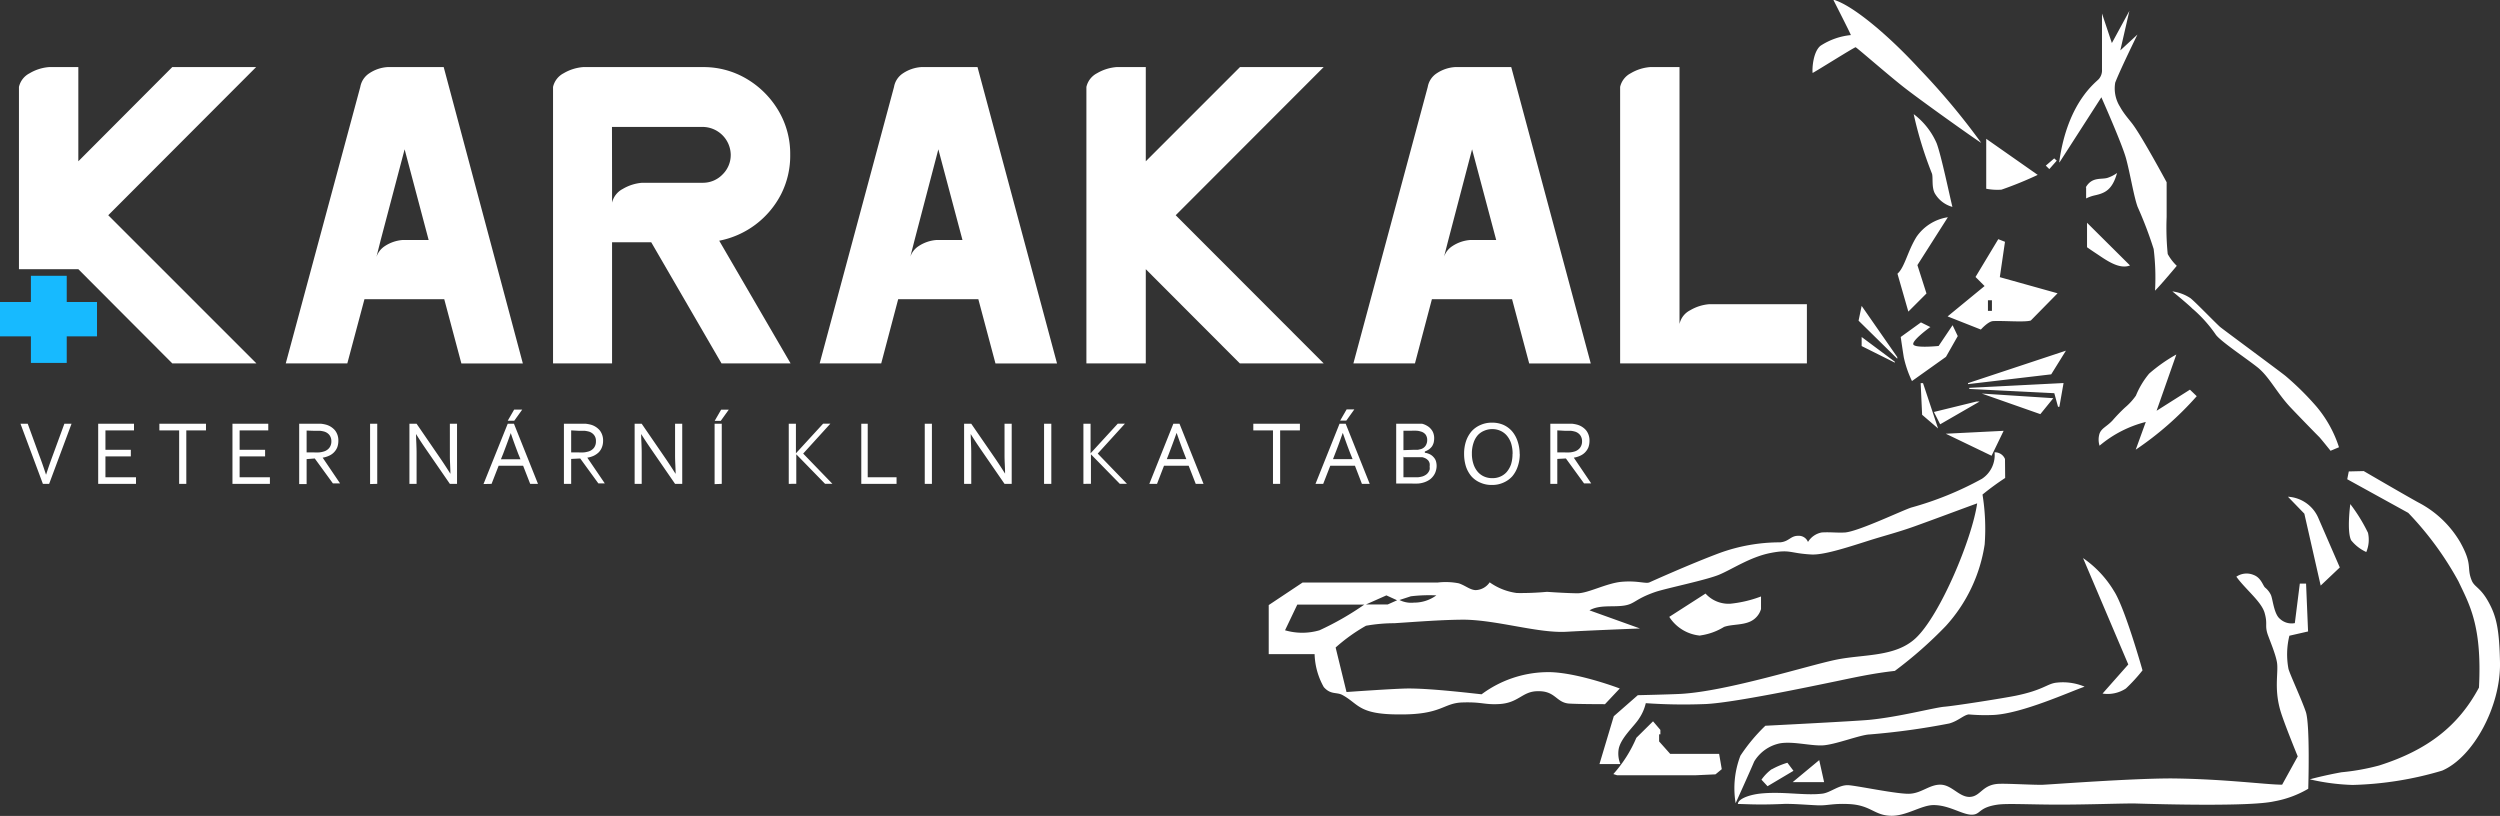 <svg xmlns="http://www.w3.org/2000/svg" width="275.75" height="90" viewBox="0 0 275.75 90">
  <rect x="0" y="0" width="275.75" height="90" fill="#333333" stroke="none"/>
  <title>logo_karakal_white</title>
  <g>
    <g>
      <path d="M218.53,15.76c-.59-.35-6.84-4.79-8.68-6.25s-5.11-4.32-5.18-4.3c-.34.12-4.26,2.59-4.74,2.84-.06-.53.06-2.34.87-3a7.43,7.43,0,0,1,3.35-1.18c-.06-.22-1.68-3.38-1.94-3.91,2.2.62,6.27,4.12,9.46,7.6A76.43,76.43,0,0,1,218.53,15.76Zm-7.45-3.17a42,42,0,0,0,2,6.52c.18.4-.08,1.64.4,2.33a3.21,3.21,0,0,0,1.87,1.38c-.31-1.25-1.22-5.63-1.73-7A8,8,0,0,0,211.08,12.59Zm8,2.72v5.51a6.56,6.56,0,0,0,1.68.1,40.63,40.63,0,0,0,4-1.63Zm7.78,2.41-.28-.25-.93.8.39.38Zm.31.18,4.61-7.17s2.27,5.1,2.72,6.74.86,4.21,1.28,5.35a43,43,0,0,1,1.77,4.65,25.82,25.82,0,0,1,.15,4.59c.63-.62,2.4-2.74,2.4-2.74a5.39,5.39,0,0,1-1-1.3,29.21,29.21,0,0,1-.12-4.08c0-1.94,0-3.84,0-3.84s-2.61-4.84-3.69-6.32c-.34-.48-1-1.17-1.45-2a3.79,3.79,0,0,1-.53-2.67c.58-1.5,2.45-5.3,2.45-5.3l-1.89,1.75,1-4.36-1.93,3.55-1.09-3.26s0,5.93,0,6.19a1.45,1.45,0,0,1-.32,1C231.32,9,228.05,11.13,227.13,17.9Zm2.93,2.77v1.22a4,4,0,0,1,.95-.34c1.08-.24,1.93-.56,2.46-2.47a3.85,3.85,0,0,1-1,.52C231.81,19.85,230.76,19.44,230.06,20.67Zm.1,3.9v2.7s.55.39,1.15.78c1.08.73,2.44,1.68,3.59,1.23Zm-3.25,7.78-2.95,3c-.62.22-3.12,0-4.2.07-.54.06-1.31.93-1.31.93l-3.67-1.45,4.08-3.35-1-1,2.51-4.17.74.29-.57,3.9Zm-7.24.77h-.44v1.17h.44Zm-9.22,1.25,2-2-1-3.13,3.36-5.28a5.15,5.15,0,0,0-3.45,2.15c-1,1.6-1.31,3.38-2.11,4.08Zm-5.15-.63L205,35.37l4.27,4.2v-.18Zm0,3.43v1L209,40v-.1Zm7.61-1.08-1.07-.53-2.23,1.61s.21,1.45.34,2.25a11.88,11.88,0,0,0,.9,2.61l3.75-2.67,1.3-2.29-.57-1.2-1.54,2.29s-2.39.25-2.76-.12S212.89,36.09,212.89,36.09Zm.82,11.17-1.66-5h-.26l.16,3.49Zm-.46-1.82L214,46.8l4.35-2.51H218ZM221,47.52l-6.38.32,5.05,2.43Zm-3.93-5.15,9.18-1.08,1.62-2.61-10.8,3.58Zm10.54-.12-10.4.53v.12l9.38.47.41,1.5h.15Zm-2.56,3.43,1.43-1.76-7.89-.51Zm12.82-.37,2.18-6.21a17.47,17.47,0,0,0-3,2.11,9.29,9.29,0,0,0-1.46,2.43,6.84,6.84,0,0,1-1.19,1.3,18.64,18.64,0,0,0-1.4,1.45c-.66.69-1.18.82-1.42,1.43a2.25,2.25,0,0,0,0,1.34,12.73,12.73,0,0,1,5.1-2.62l-1.11,3.06a35.23,35.23,0,0,0,6.73-5.9l-.75-.72Zm4-11.23a14.91,14.91,0,0,1,2.49,2.77c.4.69,3.4,2.67,4.66,3.68s2.08,2.74,3.56,4.34c.59.63,2.79,2.9,3.22,3.32.18.18,1.26,1.53,1.26,1.53l.93-.39a13.23,13.23,0,0,0-2.47-4.47,31.3,31.3,0,0,0-3.41-3.38c-.49-.41-6.82-5.08-7.21-5.4s-2.77-2.79-3.29-3.19a4.73,4.73,0,0,0-2-.75S241.31,33.52,241.86,34.08Zm17.37,21.51s-.41,3,.09,4A4.59,4.59,0,0,0,261,60.89a3.49,3.49,0,0,0,.19-2.12A18.46,18.46,0,0,0,259.23,55.59Zm-3.27,9,2.11-2-2.34-5.39a3.88,3.88,0,0,0-3.38-2.41l1.81,1.87ZM259.07,52l-.17.86,6.73,3.71a35.23,35.23,0,0,1,5.54,7.56c1.18,2.51,2.62,4.85,2.26,11.71-2.24,4.19-5.62,6.88-11,8.59a24.71,24.71,0,0,1-4.16.75c-2,.36-3.5.78-3.5.78a23.75,23.75,0,0,0,4.73.62A37.67,37.67,0,0,0,269.37,85c3.45-1.49,6.46-7.1,6.38-11.88-.07-3.8-.42-5.2-1.29-6.76s-1.52-1.6-1.82-2.31c-.62-1.49.16-1.68-1.3-4.28a11.47,11.47,0,0,0-4.62-4.36c-1.47-.81-6-3.45-6-3.45Zm-5.95,16.73a1.88,1.88,0,0,1-1.64-.47c-.67-.53-.79-2.19-1-2.64a2.35,2.35,0,0,0-.64-.81c-.24-.21-.43-1.08-1.26-1.39a2,2,0,0,0-1.91.19c1,1.39,2.77,2.75,3.12,4s0,1.33.33,2.35c.3.84.8,2,1,2.94.26,1.11-.33,2.86.38,5.39.35,1.27,1.94,5.14,1.94,5.14l-1.72,3.12c-1.78,0-6.3-.63-12.21-.69-4.56,0-13.33.67-14.2.7s-3.63-.13-4.64-.11c-2.07,0-2.14,1.42-3.44,1.45-1.15,0-1.94-1.31-3.16-1.35s-2.11.94-3.44,1-5.64-.86-6.71-.94-2,.82-2.92.93c-2,.24-4.36-.28-6.92,0-1.35.17-2.39.64-2.39,1.14.9,0,2.08.12,4.9,0,1-.06,3,.12,4,.15s1.59-.23,3.39-.14c2.43.13,2.76,1.29,4.68,1.29,1.67,0,3.29-1.18,4.61-1.18,1.72,0,3.14,1.05,4.19,1.06s.7-.8,2.89-1.11c1.08-.15,3.61,0,6.78,0,3.5,0,7.33-.16,8.56-.12,2.36.07,12.46.36,15.14-.24A11.35,11.35,0,0,0,254.6,87s.22-7.06-.27-8.49-1.74-4.1-1.91-4.73a8.6,8.6,0,0,1,.1-3.66l2.06-.47-.22-5.28h-.69ZM200.66,83.84l-2.93,2.43h3.47Zm-5.24,1A5,5,0,0,0,194.29,86l.67.72,2.86-1.7-.67-.89A8.6,8.6,0,0,0,195.42,84.86Zm34.33-23.31,5,11.76-2.84,3.21a3.67,3.67,0,0,0,2.58-.56,18.57,18.57,0,0,0,1.83-2s-1.94-6.9-3.15-8.75A11.7,11.7,0,0,0,229.75,61.55Zm.16,14.2a6.2,6.2,0,0,0-3.18-.42c-.95.14-1.42.81-4.36,1.42-1.47.3-6.78,1.13-7.89,1.22s-5,1.13-8.31,1.45c-1.72.16-11.45.65-11.45.65a19.27,19.27,0,0,0-2.75,3.3,10,10,0,0,0-.53,5.24s1.49-3.28,2.05-4.6a4.33,4.33,0,0,1,2.84-2c1.4-.24,3.23.26,4.61.23s4.2-1.17,5.27-1.21A79.79,79.79,0,0,0,215,79.8c1-.28,1.59-.93,2.15-1a20.63,20.63,0,0,0,2.74.06C223.07,78.7,228.41,76.25,229.91,75.75Zm-40.29,7.42h-5.4L183,81.78V81h.14l0-.49-.81-.95-1.84,1.82a14.45,14.45,0,0,1-2.54,4l.41.13h8.69l2.17-.1.69-.57Zm-2.08-13.06a6.75,6.75,0,0,0,2.62-.94c.83-.3,2-.18,2.9-.6a2.19,2.19,0,0,0,1.18-1.37V65.79a13.29,13.29,0,0,1-3.38.8,3.42,3.42,0,0,1-2.74-1.12l-4,2.57A4.53,4.53,0,0,0,187.54,70.11Zm33.63-17.37a29.22,29.22,0,0,0-2.5,1.83,23.6,23.6,0,0,1,.24,5.49,17.15,17.15,0,0,1-4.28,9A45.48,45.48,0,0,1,209,74c-2.42.27-4.45.72-6.51,1.15-2.63.54-11.45,2.41-14.47,2.51a60.18,60.18,0,0,1-6.49-.1,5.08,5.08,0,0,1-.75,1.71c-.52.83-2,2.1-2.24,3.35a3.05,3.05,0,0,0,.19,1.66h-2.31L178,79l2.65-2.32s3.19-.07,4.67-.14c5.16-.27,14.26-3.19,17.28-3.79s6.45-.27,8.69-2.35c2.7-2.51,6.24-11,6.79-14.88-2.14.78-4.52,1.68-6.86,2.52-1.71.62-3.41,1.06-5,1.56-2.78.89-5.13,1.63-6.43,1.56-2.41-.13-2.31-.6-4.53-.16s-4.22,1.8-5.64,2.39-5.71,1.47-7,1.89c-2.32.8-2.27,1.34-3.51,1.52s-2.68-.12-3.79.52l5.57,2s-5.44.21-8.06.36c-3.12.19-7.55-1.26-11.26-1.33-2.39,0-5.16.22-7.77.39a18.07,18.07,0,0,0-3.13.28,19.12,19.12,0,0,0-3.35,2.4l1.2,4.91s5.61-.4,6.9-.39c2.59,0,7.28.57,8,.64a12.37,12.37,0,0,1,7.06-2.44c2.64-.1,6.71,1.25,8.18,1.8l-1.63,1.73s-3,0-4-.07c-1.4-.13-1.47-1.41-3.41-1.36-1.74,0-2.09,1.32-4.32,1.42-1.59.08-1.84-.25-4-.18s-2.25,1.37-7,1.32c-4.46,0-4.41-1.14-6.21-2.13-.66-.37-1.3,0-2.08-.89A7.86,7.86,0,0,1,145,72.15h-5.06V66.74l3.74-2.49,14.93,0a7.5,7.5,0,0,1,2.29.09c.73.24,1.24.73,1.87.75a1.94,1.94,0,0,0,1.54-.86,6.66,6.66,0,0,0,3,1.18,31.24,31.24,0,0,0,3.32-.13c1.07.07,2.15.14,3.33.16s3.25-1.13,4.94-1.27,2.56.22,3,.08c0,0,4.56-2.06,7.82-3.27a19.48,19.48,0,0,1,6.63-1.16c1-.09,1.14-.73,2-.72a1.08,1.08,0,0,1,1.07.68,2.26,2.26,0,0,1,1.52-1.05c1-.06,1.69.06,2.6,0,1.54-.16,6.21-2.4,7.28-2.75a35.91,35.91,0,0,0,7.79-3.17A3.13,3.13,0,0,0,220,49.89a1.19,1.19,0,0,1,1.15.74ZM150.48,66.69h-7.39l-1.35,2.83a6.76,6.76,0,0,0,3.8,0A31.88,31.88,0,0,0,150.48,66.69Zm3.62-.48-1.18-.54-2.25,1h2.4Zm4.33-.54a17.15,17.15,0,0,0-2.81.1l-1.26.41a2.87,2.87,0,0,0,1.59.29A4.15,4.15,0,0,0,158.43,65.67Z" style="fill: #fff"/>
      <path d="M5.09,52.34c.23-.73.49-1.46.76-2.19L7.1,46.74h.79L5.42,53.37H4.73L2.26,46.74h.8L4.3,50.15c.28.73.53,1.46.77,2.19Zm6.54.3H15v.73H10.83V46.74h3.95v.73H11.63v2.14h2.8v.73h-2.8Zm8.92.73h-.79v-5.9H17.58v-.73h5.14v.73H20.55Zm5.88-.73h3.34v.73H25.64V46.74h3.95v.73H26.43v2.14h2.81v.73H26.43Zm7.39-2v2.75H33V46.74h1.69c.28,0,.53,0,.73,0a3.73,3.73,0,0,1,.54.1,2,2,0,0,1,1,.64,1.79,1.79,0,0,1,.36,1.14,2.09,2.09,0,0,1-.12.72,1.73,1.73,0,0,1-.91.93,2.59,2.59,0,0,1-.7.21v0l1.92,2.84h-.79l-2-2.75Zm0-3.15V49.9h.78a5.46,5.46,0,0,0,.62,0,2.68,2.68,0,0,0,.46-.09,1.21,1.21,0,0,0,.64-.41,1.15,1.15,0,0,0,.23-.74,1.11,1.11,0,0,0-.22-.68,1.14,1.14,0,0,0-.58-.38,2.87,2.87,0,0,0-.42-.08l-.61,0Zm7,5.9V46.74h.79v6.63Zm7.68-2.93c.4.58.79,1.18,1.18,1.8h0c0-.65-.06-1.3-.06-2V46.74h.79v6.63h-.79l-2.55-3.7c-.44-.64-.84-1.24-1.18-1.8h0c0,.6.06,1.31.06,2.11v3.39h-.79V46.74h.79Zm4.83,2.93L56,46.74h.69l2.65,6.63h-.86l-.78-2H55l-.78,2Zm3-5.6c-.29.82-.57,1.57-.83,2.25l-.25.62h2.16L57.14,50c-.26-.69-.54-1.44-.81-2.25Zm1.27-2.61-.88,1.23H56l.71-1.23ZM63,50.62v2.75H62.2V46.74h1.69q.42,0,.72,0a4.16,4.16,0,0,1,.55.1,2,2,0,0,1,1,.64,1.79,1.79,0,0,1,.36,1.14,1.88,1.88,0,0,1-.13.72,1.67,1.67,0,0,1-.35.55,2.15,2.15,0,0,1-.55.38,2.56,2.56,0,0,1-.71.21v0l1.93,2.84H66l-2-2.75Zm0-3.15V49.9h.79a5.46,5.46,0,0,0,.62,0,2.88,2.88,0,0,0,.46-.09,1.21,1.21,0,0,0,.64-.41,1.14,1.14,0,0,0,.22-.74,1,1,0,0,0-.21-.68,1.14,1.14,0,0,0-.58-.38,3.51,3.51,0,0,0-.42-.08l-.62,0Zm10.34,3c.4.58.79,1.18,1.18,1.8h0c0-.65-.06-1.3-.06-2V46.74h.79v6.63h-.79l-2.55-3.7c-.44-.64-.84-1.24-1.19-1.8h0c0,.6.06,1.31.06,2.11v3.39H70V46.74h.78Zm5.48,2.93V46.74h.79v6.63Zm1.56-8.21-.88,1.23h-.67l.71-1.23ZM87,53.37V46.74h.79V50h0l3-3.27h.8l-3,3.3,3.22,3.33H91l-3.17-3.25h0v3.25Zm8.71-6.63v5.9h3.18v.73H95V46.74ZM102,53.37V46.74h.79v6.63Zm7.68-2.93c.4.58.79,1.18,1.18,1.8h0c0-.65-.06-1.3-.06-2V46.74h.79v6.63h-.79l-2.55-3.7c-.44-.64-.84-1.24-1.18-1.8h0c0,.6.06,1.31.06,2.11v3.39h-.79V46.74h.79Zm5.48,2.93V46.74h.8v6.63Zm4.34,0V46.74h.79V50h0l3-3.27h.79l-3,3.3,3.22,3.33h-.79l-3.18-3.25h0v3.25Zm7.27,0,2.65-6.63h.68l2.65,6.63h-.86l-.78-2h-2.72l-.77,2Zm3-5.6c-.29.82-.57,1.57-.83,2.25l-.24.62h2.15l-.24-.62c-.27-.69-.54-1.44-.82-2.25Zm11.43,5.6h-.79v-5.9h-2.17v-.73h5.14v.73h-2.18Zm3.9,0,2.65-6.63h.68l2.65,6.63h-.86l-.77-2h-2.72l-.78,2Zm3-5.6c-.29.82-.56,1.57-.83,2.25l-.24.62h2.16l-.25-.62c-.27-.69-.54-1.44-.82-2.25Zm1.28-2.61-.88,1.23h-.68l.71-1.23Zm7.78,4.78a1.79,1.79,0,0,1,.54.16,1.27,1.27,0,0,1,.41.31,1.16,1.16,0,0,1,.27.44,1.84,1.84,0,0,1,0,1.07,1.64,1.64,0,0,1-.22.49,1.92,1.92,0,0,1-.41.45,2.33,2.33,0,0,1-.63.33,2.88,2.88,0,0,1-.64.14,6.74,6.74,0,0,1-.84,0H154V46.74h2l.33,0,.29,0,.24,0a1.93,1.93,0,0,1,.55.23,1.45,1.45,0,0,1,.42.35,1.33,1.33,0,0,1,.27.46,1.69,1.69,0,0,1,.09.56,2.24,2.24,0,0,1-.05.46,1.57,1.57,0,0,1-.18.42,1.66,1.66,0,0,1-.32.33,2,2,0,0,1-.48.25ZM156,49.61l.41,0,.3-.07a.93.93,0,0,0,.54-.39,1.13,1.13,0,0,0,.17-.62,1,1,0,0,0-.18-.6,1,1,0,0,0-.55-.34,1.73,1.73,0,0,0-.43-.08,4.88,4.88,0,0,0-.57,0h-.89v2.14Zm-1.2.73v2.3h1q.33,0,.63,0a2.94,2.94,0,0,0,.5-.1,1.6,1.6,0,0,0,.37-.19,1.06,1.06,0,0,0,.39-.56,1.17,1.17,0,0,0,0-.32,1.37,1.37,0,0,0,0-.36,1,1,0,0,0-.14-.3,1.25,1.25,0,0,0-.27-.23,1.68,1.68,0,0,0-.4-.15l-.34,0h-1.7Zm12.83-.28a4.08,4.08,0,0,1-.22,1.38,3.29,3.29,0,0,1-.6,1.09,2.83,2.83,0,0,1-1,.71,2.92,2.92,0,0,1-1.24.25,3,3,0,0,1-1.28-.25,2.73,2.73,0,0,1-1-.71,3.29,3.29,0,0,1-.6-1.09,4.65,4.65,0,0,1-.2-1.38,4.36,4.36,0,0,1,.21-1.39,3.31,3.31,0,0,1,.61-1.09,2.79,2.79,0,0,1,1-.71,3,3,0,0,1,1.26-.25,3.06,3.06,0,0,1,1.27.25,2.79,2.79,0,0,1,.95.71,3.29,3.29,0,0,1,.6,1.09A4.36,4.36,0,0,1,167.62,50.06Zm-.79,0a3.81,3.81,0,0,0-.17-1.18,2.59,2.59,0,0,0-.48-.85,2,2,0,0,0-.71-.52,2.16,2.16,0,0,0-.88-.18,2.21,2.21,0,0,0-.89.18A2,2,0,0,0,163,48a2.4,2.4,0,0,0-.47.85,3.53,3.53,0,0,0-.18,1.18,3.57,3.57,0,0,0,.18,1.18,2.51,2.51,0,0,0,.48.85,2,2,0,0,0,.71.51,2.17,2.17,0,0,0,.89.17,2.11,2.11,0,0,0,.87-.17,2,2,0,0,0,.71-.51,2.69,2.69,0,0,0,.48-.85A3.86,3.86,0,0,0,166.83,50.06Zm4.93.56v2.75H171V46.74h1.69c.29,0,.53,0,.73,0a3.73,3.73,0,0,1,.54.1,2,2,0,0,1,1,.64,1.79,1.79,0,0,1,.36,1.14,2.09,2.09,0,0,1-.12.72,1.73,1.73,0,0,1-.91.93,2.49,2.49,0,0,1-.7.21v0l1.92,2.84h-.79l-2-2.75Zm0-3.15V49.9h.78a5.46,5.46,0,0,0,.62,0,2.81,2.81,0,0,0,.47-.09,1.22,1.22,0,0,0,.63-.41,1.15,1.15,0,0,0,.23-.74,1.11,1.11,0,0,0-.22-.68,1.14,1.14,0,0,0-.58-.38,3,3,0,0,0-.41-.08l-.62,0Z" style="fill: #fff"/>
      <path d="M8.64,7.4V17.79L19,7.4h9.25L11.94,23.74,28.28,40.08H19L8.64,29.69H2.09V9.59A2.25,2.25,0,0,1,3.27,8.08,4.9,4.9,0,0,1,5.41,7.4H8.64Zm38.41,0H42.74a4.08,4.08,0,0,0-2,.68,2.27,2.27,0,0,0-1,1.51L31.52,40.08h6.79L40.2,33H49l1.89,7.09h6.78L48.94,7.4Zm-2.42,9.07,2.65,10H44.44a4.12,4.12,0,0,0-2,.68,2.29,2.29,0,0,0-1,1.51L42,26.44ZM67.51,7.4h10a9.3,9.3,0,0,1,4.85,1.3,9.94,9.94,0,0,1,3.5,3.5,9.3,9.3,0,0,1,1.3,4.85,9.38,9.38,0,0,1-1,4.36,9.76,9.76,0,0,1-6.83,5.14l7.87,13.53H79.58L71.83,26.72H67.51V40.08H61V9.59a2.26,2.26,0,0,1,1.17-1.51,5,5,0,0,1,2.15-.68h3.23Zm0,12.76v2.19a2.3,2.3,0,0,1,1.18-1.51,4.94,4.94,0,0,1,2.14-.68H77.5a3,3,0,0,0,2.19-.91,3,3,0,0,0,.91-2.2A3.12,3.12,0,0,0,77.5,14h-10ZM105.93,7.4h-4.32a4.12,4.12,0,0,0-2,.68,2.25,2.25,0,0,0-1,1.51l-8.2,30.49h6.79L99.07,33h8.84l1.89,7.09h6.79L107.82,7.4Zm-2.43,9.07,2.66,10h-2.84a4.12,4.12,0,0,0-2,.68,2.27,2.27,0,0,0-1,1.51l.56-2.19ZM126.38,7.4V17.79L136.77,7.4H146L129.68,23.74,146,40.08h-9.25L126.38,29.69V40.08h-6.55V9.59A2.26,2.26,0,0,1,121,8.08a5,5,0,0,1,2.15-.68h3.23Zm38.42,0h-4.32a4.12,4.12,0,0,0-2,.68,2.25,2.25,0,0,0-1,1.51l-8.2,30.49h6.79L157.94,33h8.84l1.89,7.09h6.79L166.69,7.4Zm-2.43,9.07,2.66,10h-2.84a4.12,4.12,0,0,0-2,.68,2.27,2.27,0,0,0-1,1.51l.56-2.19ZM185.25,7.4V35.74a2.23,2.23,0,0,1,1.18-1.52,4.88,4.88,0,0,1,2.14-.67H199.3v6.53H178.7V9.59a2.26,2.26,0,0,1,1.17-1.51A4.94,4.94,0,0,1,182,7.4h3.23Z" style="fill: #fff"/>
    </g>
    <polygon points="10.7 33.31 7.36 33.31 7.36 30.42 3.41 30.42 3.41 33.31 0 33.31 0 37.1 3.41 37.1 3.41 40.03 7.36 40.03 7.36 37.1 10.7 37.1 10.7 33.31" style="fill: #17baff;fill-rule: evenodd"/>
  </g>
</svg>
